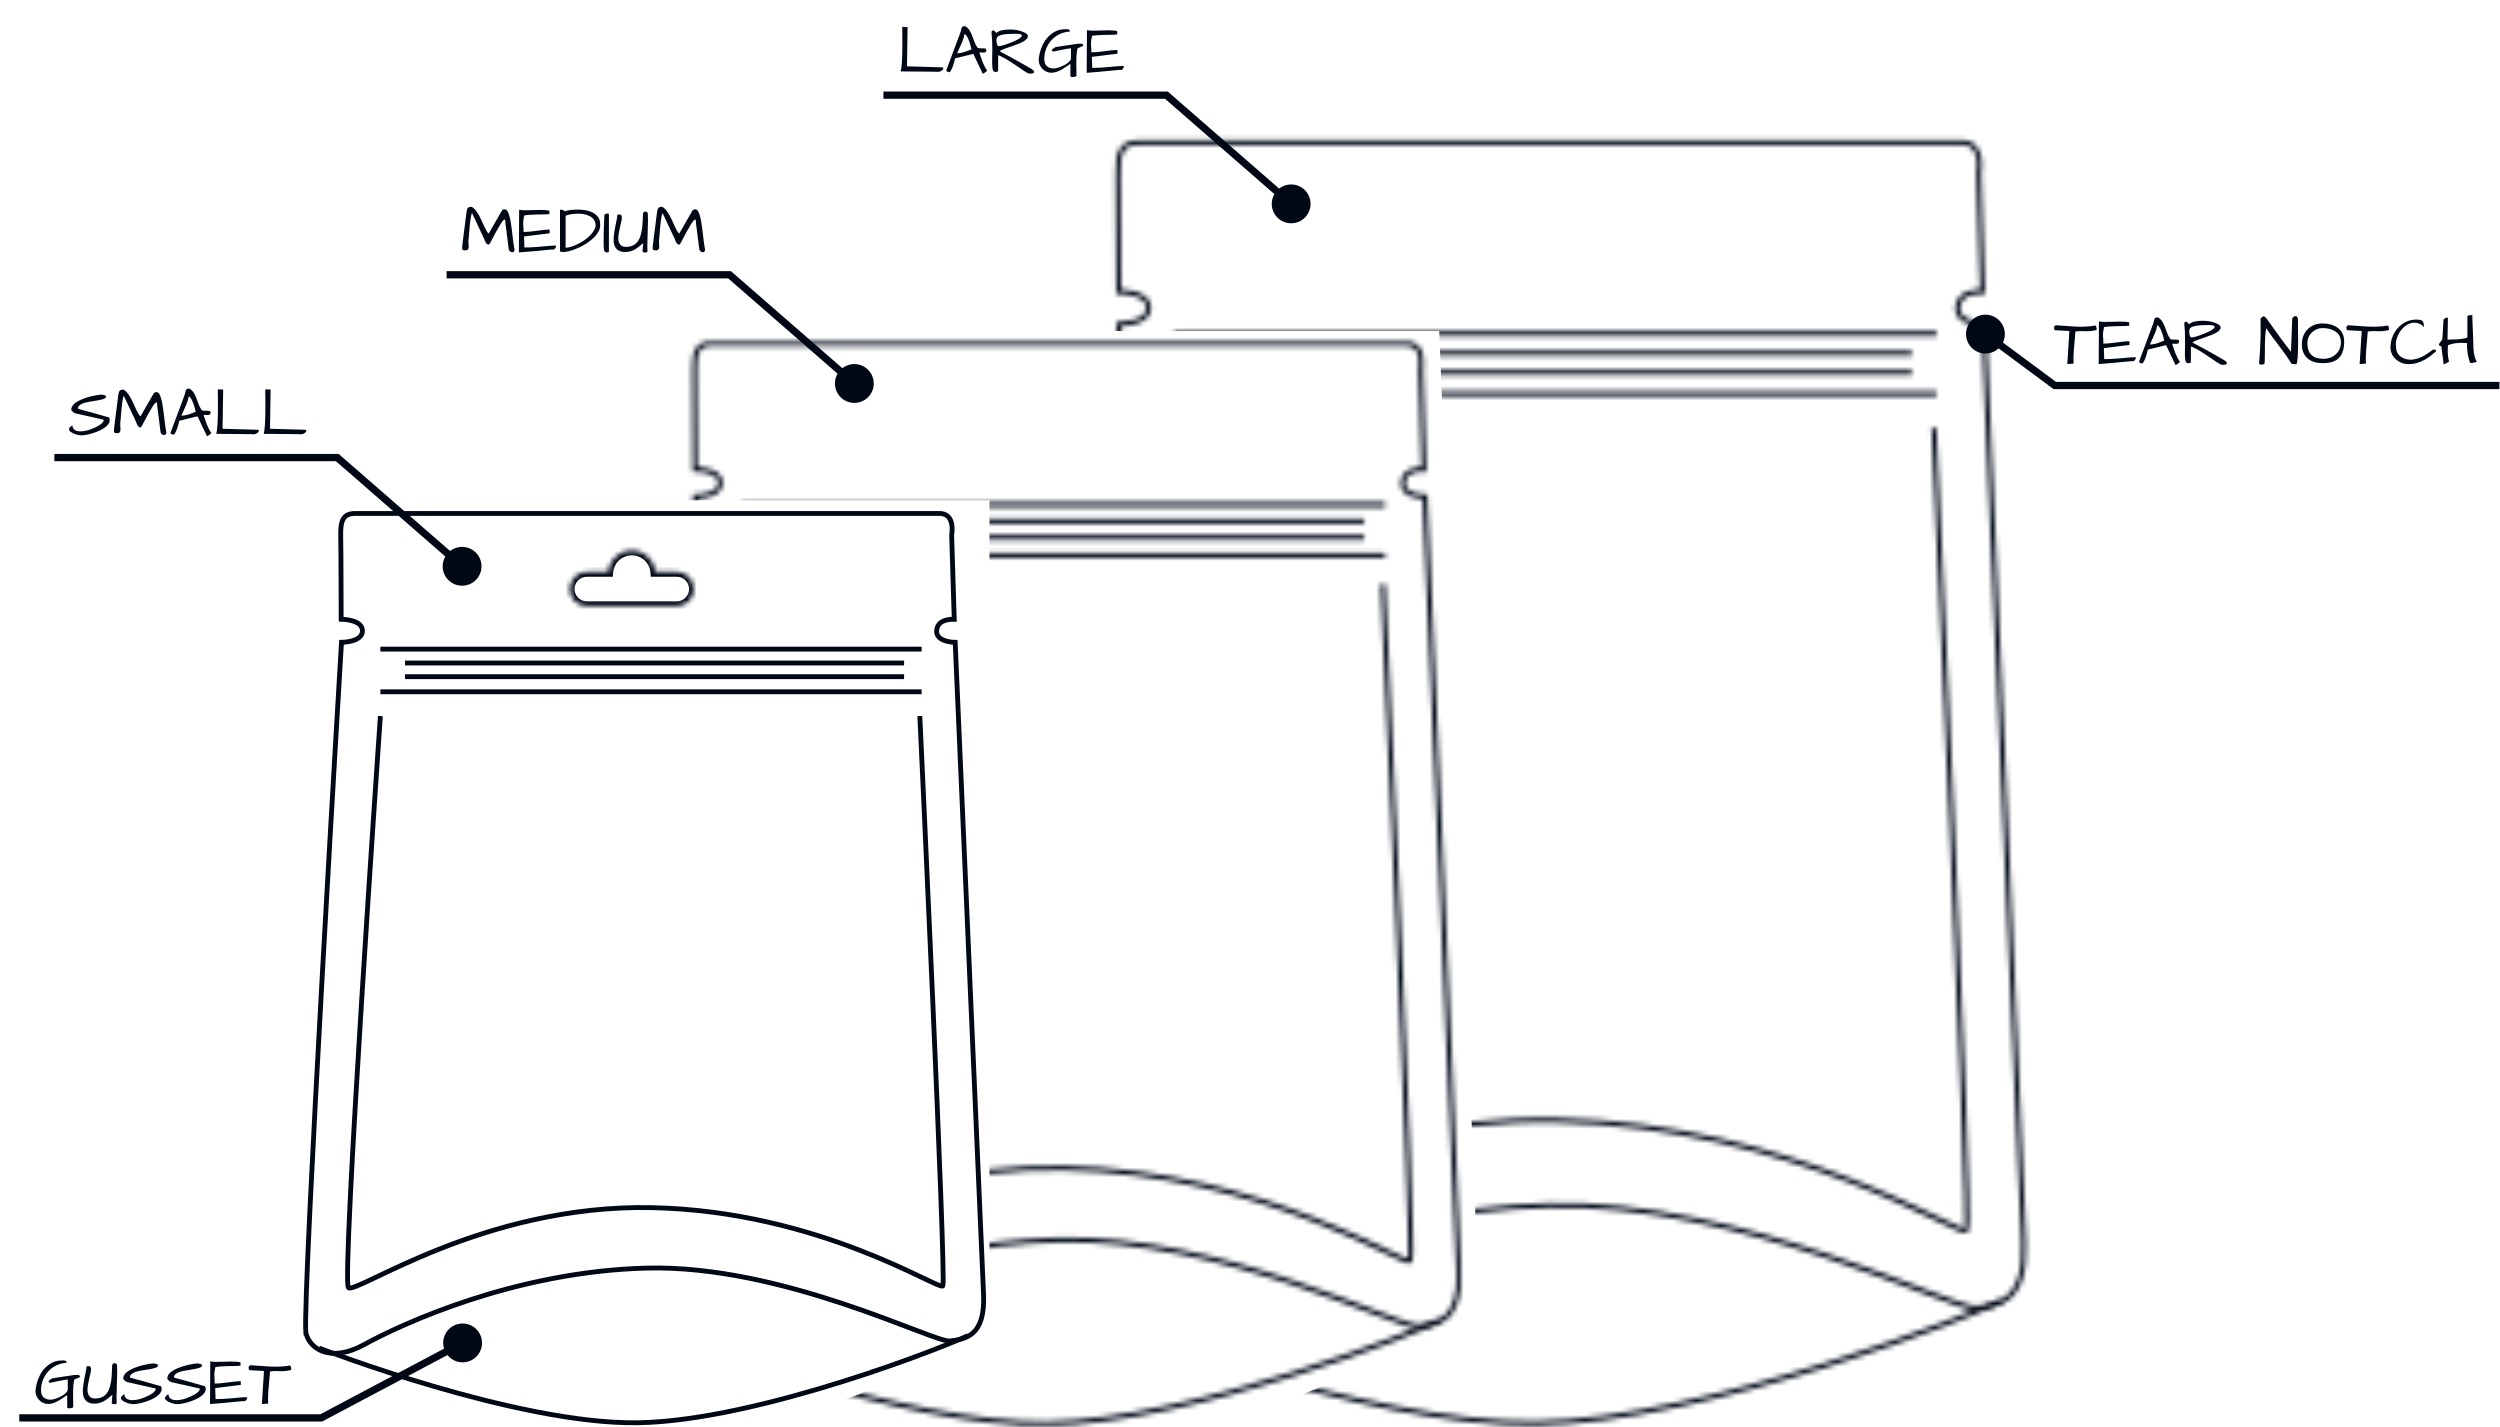 <svg width="515" height="294" viewBox="0 0 515 294" fill="none" xmlns="http://www.w3.org/2000/svg">
<mask id="mask0_563_759" style="mask-type:alpha" maskUnits="userSpaceOnUse" x="219" y="28" width="199" height="266">
<path d="M220.217 267.151C221.251 271.538 227.065 276.037 237.164 270.502C248.167 264.479 280.922 249.316 319.048 248.324C358.756 247.288 402.479 269.988 407.112 269.475C411.744 268.961 417.41 267.925 416.897 256.062C416.385 244.198 408.659 66.767 408.659 66.767C408.659 66.767 403.27 66.767 403.27 63.608C403.27 59.708 408.389 60.065 408.389 60.065L407.633 35.563C407.633 35.563 408.919 29.114 403.774 29.375H234.583C230.976 29.375 230.203 31.438 230.333 36.242C230.429 39.724 230.464 60.065 230.464 60.065C230.464 60.065 236.643 60.065 236.643 63.416C236.643 66.767 230.559 66.767 230.559 66.767C230.559 66.767 219.183 256.575 220.208 267.151H220.217Z" stroke="#231F20" stroke-miterlimit="10"/>
<path d="M224.076 271.538C224.076 271.538 281.243 293.716 316.519 293.202C351.795 292.689 407.928 270.25 412.309 267.926" stroke="#231F20" stroke-miterlimit="10"/>
<path d="M241.84 68.734H398.925" stroke="#231F20" stroke-miterlimit="10"/>
<path d="M241.84 88.171C241.84 88.171 230.507 251.937 232.567 253.999C234.626 256.062 271.71 229.759 320.63 230.786C369.55 231.813 404.061 255.026 405.087 253.477C406.112 251.928 398.395 88.162 398.395 88.162" stroke="#231F20" stroke-miterlimit="10"/>
<path d="M248.992 76.733H393.832" stroke="#231F20" stroke-miterlimit="10"/>
<path d="M248.992 72.764H393.832" stroke="#231F20" stroke-miterlimit="10"/>
<path d="M241.84 81.111H398.925" stroke="#231F20" stroke-miterlimit="10"/>
<mask id="path-8-inside-1_563_759" fill="white">
<path d="M318.981 35.99C321.512 35.99 323.59 37.929 323.813 40.402H328.246C330.195 40.403 331.775 41.983 331.775 43.932C331.775 45.881 330.195 47.461 328.246 47.461H309.715C307.766 47.461 306.186 45.881 306.186 43.932C306.186 41.982 307.766 40.402 309.715 40.402H314.149C314.372 37.929 316.449 35.99 318.981 35.99Z"/>
</mask>
<path d="M318.981 35.99L318.981 34.99H318.981V35.99ZM323.813 40.402L322.817 40.492L322.899 41.402H323.813V40.402ZM328.246 40.402L328.246 39.402H328.246V40.402ZM331.775 43.932H332.775V43.932L331.775 43.932ZM328.246 47.461V48.461H328.246L328.246 47.461ZM306.186 43.932L305.186 43.932V43.932H306.186ZM314.149 40.402V41.402H315.063L315.145 40.492L314.149 40.402ZM318.981 35.99L318.981 36.99C320.99 36.99 322.64 38.529 322.817 40.492L323.813 40.402L324.809 40.313C324.54 37.329 322.035 34.99 318.981 34.99L318.981 35.99ZM323.813 40.402V41.402H328.246V40.402V39.402H323.813V40.402ZM328.246 40.402L328.246 41.402C329.643 41.403 330.775 42.535 330.775 43.932L331.775 43.932L332.775 43.932C332.775 41.43 330.747 39.403 328.246 39.402L328.246 40.402ZM331.775 43.932H330.775C330.775 45.328 329.643 46.461 328.246 46.461L328.246 47.461L328.246 48.461C330.747 48.461 332.775 46.433 332.775 43.932H331.775ZM328.246 47.461V46.461H309.715V47.461V48.461H328.246V47.461ZM309.715 47.461V46.461C308.318 46.461 307.186 45.329 307.186 43.932H306.186H305.186C305.186 46.433 307.214 48.461 309.715 48.461V47.461ZM306.186 43.932L307.186 43.932C307.186 42.535 308.318 41.402 309.715 41.402V40.402V39.402C307.214 39.402 305.186 41.43 305.186 43.932L306.186 43.932ZM309.715 40.402V41.402H314.149V40.402V39.402H309.715V40.402ZM314.149 40.402L315.145 40.492C315.322 38.529 316.972 36.99 318.981 36.99V35.99V34.99C315.927 34.99 313.422 37.329 313.153 40.313L314.149 40.402Z" fill="#000816" mask="url(#path-8-inside-1_563_759)"/>
</mask>
<g mask="url(#mask0_563_759)">
<path d="M219.713 68.197V23.637H419.131L434.132 270.704L415.602 298.94H276.185L258.538 290.999L304.863 272.91L296.48 68.197H219.713Z" fill="#000816"/>
</g>
<path d="M405 68.823C405 71.032 406.791 72.823 409 72.823C411.209 72.823 413 71.032 413 68.823C413 66.614 411.209 64.823 409 64.823C406.791 64.823 405 66.614 405 68.823ZM423.282 79.412L422.836 80.014L423.035 80.162H423.282V79.412ZM409 68.823L408.553 69.426L422.836 80.014L423.282 79.412L423.729 78.809L409.447 68.221L409 68.823ZM423.282 79.412V80.162H514.886V79.412V78.662H423.282V79.412Z" fill="#000816"/>
<path d="M63.007 274.594C63.741 277.709 67.868 280.903 75.036 276.973C82.846 272.697 106.096 261.931 133.159 261.227C161.345 260.491 192.38 276.608 195.668 276.244C198.956 275.879 202.978 275.144 202.615 266.721C202.251 258.298 196.766 132.322 196.766 132.322C196.766 132.322 192.942 132.322 192.942 130.078C192.942 127.31 196.575 127.563 196.575 127.563L196.039 110.167C196.039 110.167 196.952 105.588 193.3 105.773H73.204C70.644 105.773 70.095 107.238 70.187 110.649C70.255 113.121 70.28 127.563 70.28 127.563C70.28 127.563 74.666 127.563 74.666 129.942C74.666 132.322 70.348 132.322 70.348 132.322C70.348 132.322 62.273 267.085 63.001 274.594H63.007Z" stroke="#000816" stroke-miterlimit="10"/>
<path d="M65.747 277.708C65.747 277.708 106.325 293.454 131.365 293.09C156.404 292.725 196.249 276.794 199.358 275.144" stroke="#000816" stroke-miterlimit="10"/>
<path d="M78.356 133.719H189.858" stroke="#000816" stroke-miterlimit="10"/>
<path d="M78.356 147.518C78.356 147.518 70.311 263.792 71.773 265.256C73.235 266.721 99.558 248.045 134.283 248.775C169.007 249.504 193.504 265.985 194.232 264.885C194.96 263.785 189.482 147.512 189.482 147.512" stroke="#000816" stroke-miterlimit="10"/>
<path d="M83.433 139.397H186.243" stroke="#000816" stroke-miterlimit="10"/>
<path d="M83.433 136.58H186.243" stroke="#000816" stroke-miterlimit="10"/>
<path d="M78.356 142.506H189.858" stroke="#000816" stroke-miterlimit="10"/>
<path d="M91.297 276.641C91.297 278.85 93.088 280.641 95.297 280.641C97.506 280.641 99.297 278.85 99.297 276.641C99.297 274.431 97.506 272.641 95.297 272.641C93.088 272.641 91.297 274.431 91.297 276.641ZM66.179 292.082V292.832H66.365L66.53 292.745L66.179 292.082ZM95.297 276.641L94.946 275.978L65.827 291.42L66.179 292.082L66.53 292.745L95.649 277.303L95.297 276.641ZM66.179 292.082V291.332H3.971V292.082V292.832H66.179V292.082Z" fill="#000816"/>
<mask id="path-20-inside-2_563_759" fill="white">
<path d="M130.151 113.399C132.683 113.399 134.761 115.338 134.983 117.812H139.417C141.366 117.812 142.946 119.392 142.946 121.341C142.946 123.29 141.366 124.87 139.417 124.87H120.887C118.937 124.87 117.357 123.29 117.357 121.341C117.357 119.392 118.937 117.812 120.887 117.812H125.319C125.542 115.338 127.62 113.399 130.151 113.399Z"/>
</mask>
<path d="M130.151 113.399L130.151 112.399H130.151V113.399ZM134.983 117.812L133.987 117.901L134.069 118.812H134.983V117.812ZM139.417 117.812L139.417 116.812H139.417V117.812ZM142.946 121.341H143.946V121.341L142.946 121.341ZM139.417 124.87V125.87H139.417L139.417 124.87ZM120.887 124.87L120.887 125.87H120.887V124.87ZM117.357 121.341L116.357 121.341V121.341H117.357ZM120.887 117.812V116.812H120.887L120.887 117.812ZM125.319 117.812V118.812H126.233L126.315 117.901L125.319 117.812ZM130.151 113.399L130.151 114.399C132.16 114.399 133.811 115.938 133.987 117.901L134.983 117.812L135.979 117.722C135.711 114.738 133.205 112.399 130.151 112.399L130.151 113.399ZM134.983 117.812V118.812H139.417V117.812V116.812H134.983V117.812ZM139.417 117.812L139.417 118.812C140.814 118.812 141.946 119.944 141.946 121.341L142.946 121.341L143.946 121.341C143.946 118.839 141.918 116.812 139.417 116.812L139.417 117.812ZM142.946 121.341H141.946C141.946 122.738 140.814 123.87 139.417 123.87L139.417 124.87L139.417 125.87C141.918 125.87 143.946 123.842 143.946 121.341H142.946ZM139.417 124.87V123.87H120.887V124.87V125.87H139.417V124.87ZM120.887 124.87L120.887 123.87C119.49 123.87 118.357 122.738 118.357 121.341H117.357H116.357C116.357 123.842 118.385 125.87 120.887 125.87L120.887 124.87ZM117.357 121.341L118.357 121.341C118.357 119.944 119.49 118.812 120.887 118.812L120.887 117.812L120.887 116.812C118.385 116.812 116.357 118.839 116.357 121.341L117.357 121.341ZM120.887 117.812V118.812H125.319V117.812V116.812H120.887V117.812ZM125.319 117.812L126.315 117.901C126.492 115.938 128.142 114.399 130.151 114.399V113.399V112.399C127.097 112.399 124.592 114.738 124.323 117.722L125.319 117.812Z" fill="#000816" mask="url(#path-20-inside-2_563_759)"/>
<path d="M91.192 116.657C91.192 118.866 92.983 120.657 95.192 120.657C97.402 120.657 99.192 118.866 99.192 116.657C99.192 114.448 97.402 112.657 95.192 112.657C92.983 112.657 91.192 114.448 91.192 116.657ZM69.48 94.259L69.973 93.693L69.761 93.509H69.48V94.259ZM95.192 116.657L95.685 116.091L69.973 93.693L69.48 94.259L68.988 94.824L94.7 117.223L95.192 116.657ZM69.48 94.259V93.509H11.199V94.259V95.009H69.48V94.259Z" fill="#000816"/>
<path d="M171.993 78.996C171.993 81.205 173.784 82.996 175.993 82.996C178.202 82.996 179.993 81.205 179.993 78.996C179.993 76.787 178.202 74.996 175.993 74.996C173.784 74.996 171.993 76.787 171.993 78.996ZM150.281 56.598L150.774 56.032L150.562 55.848H150.281V56.598ZM175.993 78.996L176.486 78.43L150.774 56.032L150.281 56.598L149.788 57.163L175.501 79.561L175.993 78.996ZM150.281 56.598V55.848H92V56.598V57.348H150.281V56.598Z" fill="#000816"/>
<path d="M261.979 41.997C261.979 44.206 263.769 45.997 265.979 45.997C268.188 45.997 269.979 44.206 269.979 41.997C269.979 39.788 268.188 37.997 265.979 37.997C263.769 37.997 261.979 39.788 261.979 41.997ZM240.266 19.599L240.759 19.033L240.547 18.849H240.266V19.599ZM265.979 41.997L266.471 41.431L240.759 19.033L240.266 19.599L239.774 20.164L265.486 42.562L265.979 41.997ZM240.266 19.599V18.849H181.985V19.599V20.349H240.266V19.599Z" fill="#000816"/>
<mask id="mask1_563_759" style="mask-type:alpha" maskUnits="userSpaceOnUse" x="134" y="70" width="167" height="224">
<g clip-path="url(#clip0_563_759)">
<path d="M134.547 271.302C135.42 275.002 140.326 278.797 148.846 274.128C158.13 269.049 185.767 256.262 217.936 255.425C251.44 254.552 288.331 273.695 292.24 273.262C296.148 272.829 300.929 271.956 300.496 261.951C300.064 251.946 293.545 102.312 293.545 102.312C293.545 102.312 288.998 102.312 288.998 99.648C288.998 96.359 293.318 96.66 293.318 96.66L292.68 75.997C292.68 75.997 293.765 70.558 289.424 70.778H146.669C143.625 70.778 142.973 72.518 143.083 76.57C143.163 79.506 143.193 96.66 143.193 96.66C143.193 96.66 148.406 96.66 148.406 99.486C148.406 102.312 143.273 102.312 143.273 102.312C143.273 102.312 133.675 262.384 134.54 271.302H134.547Z" stroke="#231F20" stroke-miterlimit="10"/>
<path d="M137.803 275.001C137.803 275.001 186.038 293.705 215.802 293.272C245.566 292.838 292.929 273.915 296.625 271.955" stroke="#231F20" stroke-miterlimit="10"/>
<path d="M152.792 103.971H285.333" stroke="#231F20" stroke-miterlimit="10"/>
<path d="M152.792 120.362C152.792 120.362 143.23 258.471 144.967 260.211C146.705 261.95 177.994 239.768 219.271 240.634C260.547 241.5 289.666 261.077 290.531 259.77C291.396 258.464 284.885 120.354 284.885 120.354" stroke="#231F20" stroke-miterlimit="10"/>
<path d="M158.826 110.717H281.035" stroke="#231F20" stroke-miterlimit="10"/>
<path d="M158.826 107.369H281.035" stroke="#231F20" stroke-miterlimit="10"/>
<path d="M152.792 114.409H285.333" stroke="#231F20" stroke-miterlimit="10"/>
<mask id="path-32-inside-3_563_759" fill="white">
<path d="M219.272 75.697C221.804 75.697 223.881 77.636 224.104 80.109H228.537C230.486 80.109 232.067 81.689 232.067 83.639C232.067 85.588 230.486 87.168 228.537 87.168H210.007C208.058 87.168 206.477 85.588 206.477 83.639C206.477 81.689 208.058 80.109 210.007 80.109H214.441C214.664 77.636 216.741 75.698 219.272 75.697Z"/>
</mask>
<path d="M219.272 75.697V74.697H219.272L219.272 75.697ZM224.104 80.109L223.108 80.199L223.19 81.109H224.104V80.109ZM232.067 83.639H233.067V83.639L232.067 83.639ZM206.477 83.639L205.477 83.639V83.639H206.477ZM214.441 80.109V81.109H215.355L215.437 80.199L214.441 80.109ZM219.272 75.697V76.697C221.281 76.697 222.931 78.236 223.108 80.199L224.104 80.109L225.1 80.02C224.831 77.036 222.326 74.697 219.272 74.697V75.697ZM224.104 80.109V81.109H228.537V80.109V79.109H224.104V80.109ZM228.537 80.109V81.109C229.934 81.109 231.067 82.242 231.067 83.639L232.067 83.639L233.067 83.639C233.067 81.137 231.038 79.109 228.537 79.109V80.109ZM232.067 83.639H231.067C231.067 85.035 229.934 86.168 228.537 86.168V87.168V88.168C231.038 88.168 233.067 86.141 233.067 83.639H232.067ZM228.537 87.168V86.168H210.007V87.168V88.168H228.537V87.168ZM210.007 87.168V86.168C208.61 86.168 207.477 85.035 207.477 83.639H206.477H205.477C205.477 86.141 207.506 88.168 210.007 88.168V87.168ZM206.477 83.639L207.477 83.639C207.477 82.242 208.61 81.109 210.007 81.109V80.109V79.109C207.506 79.109 205.477 81.137 205.477 83.639L206.477 83.639ZM210.007 80.109V81.109H214.441V80.109V79.109H210.007V80.109ZM214.441 80.109L215.437 80.199C215.614 78.236 217.263 76.697 219.272 76.697L219.272 75.697L219.272 74.697C216.218 74.698 213.714 77.036 213.445 80.02L214.441 80.109Z" fill="#000816" mask="url(#path-32-inside-3_563_759)"/>
</g>
</mask>
<g mask="url(#mask1_563_759)">
<path d="M128.828 103.052V62.903H309.275V294.97H157.506L203.831 276.44V103.052H128.828Z" fill="#000816"/>
</g>
<path d="M13.842 289.909V287.386C12.969 287.983 12.363 288.379 12.023 288.572C11.232 289.004 10.538 289.22 9.941 289.22C9.224 289.22 8.608 288.958 8.093 288.434C7.569 287.891 7.307 287.271 7.307 286.572C7.353 285.837 7.509 285.093 7.776 284.339C8.327 282.74 9.242 281.568 10.52 280.823C11.154 280.446 11.885 280.258 12.712 280.258C12.73 280.258 12.749 280.258 12.767 280.258L13.139 280.244C13.562 280.244 13.755 280.41 13.718 280.74C12.983 280.777 12.294 280.947 11.65 281.251C11.007 281.554 10.446 281.963 9.968 282.478C9.499 282.983 9.127 283.576 8.851 284.256C8.585 284.936 8.452 285.63 8.452 286.338C8.452 287.046 8.635 287.556 9.003 287.868C9.371 288.181 9.844 288.337 10.423 288.337C10.919 288.337 11.609 288.121 12.491 287.689C13.052 287.413 13.47 287.101 13.746 286.752C13.884 286.586 13.953 286.412 13.953 286.228V284.187C13.677 284.187 13.034 284.293 12.023 284.504C11.021 284.716 10.441 284.835 10.285 284.863C10.239 284.835 10.184 284.808 10.12 284.78C10.056 284.743 10.019 284.693 10.009 284.628C9.991 284.491 10.193 284.279 10.616 283.994C10.717 283.939 11.324 283.833 12.436 283.677C13.548 283.512 14.256 283.406 14.559 283.36C14.863 283.314 15.115 283.277 15.318 283.25C15.409 283.268 15.524 283.268 15.662 283.25C15.8 283.222 15.929 283.213 16.048 283.222C16.343 283.231 16.48 283.392 16.462 283.705L15.318 284.173C15.143 284.734 15.056 285.791 15.056 287.345L15.083 289.399C15.083 289.583 15.083 289.753 15.083 289.909C14.807 290.047 14.541 290.116 14.284 290.116C14.026 290.116 13.879 290.047 13.842 289.909ZM24.031 289.013C24.031 289.178 23.889 289.261 23.604 289.261C23.466 289.261 23.337 289.243 23.218 289.206C23.107 289.16 23.038 289.123 23.011 289.096L23.149 287.331C22.303 288.057 21.687 288.512 21.301 288.696C20.695 288.999 20.074 289.151 19.44 289.151C19.32 289.151 19.196 289.146 19.068 289.137C17.726 288.99 17.055 288.13 17.055 286.559C17.055 285.842 17.239 284.624 17.606 282.905C17.726 282.372 17.804 281.885 17.841 281.444C17.868 281.434 17.928 281.43 18.02 281.43C18.02 281.43 18.075 281.43 18.185 281.43C18.231 281.421 18.273 281.416 18.309 281.416C18.604 281.416 18.751 281.637 18.751 282.078C18.751 282.381 18.691 282.758 18.571 283.208C18.204 284.688 18.02 285.713 18.02 286.283C18.02 286.88 18.176 287.349 18.489 287.689C18.691 287.91 19.008 288.043 19.44 288.089C19.495 288.089 19.55 288.089 19.605 288.089C21.104 288.089 22.087 287.368 22.556 285.924C22.832 285.079 22.992 284.059 23.038 282.864C23.066 282.312 23.089 281.765 23.107 281.223C23.209 280.947 23.346 280.809 23.521 280.809C23.696 280.809 23.889 280.888 24.1 281.044C24.128 281.577 24.141 282.101 24.141 282.616L24.004 287.882C24.004 288.259 24.013 288.636 24.031 289.013ZM24.913 288.034C24.913 287.859 24.982 287.708 25.12 287.579C25.267 287.441 25.378 287.349 25.451 287.303C25.534 287.248 25.589 287.207 25.617 287.179C25.663 288.016 26.228 288.434 27.312 288.434C28.167 288.434 29.165 288.167 30.304 287.634C31.113 287.266 31.655 286.89 31.931 286.504C32.023 286.384 32.069 286.288 32.069 286.214C32.069 286.131 32.055 286.067 32.028 286.021L26.306 284.739C26.141 284.702 25.98 284.624 25.823 284.504C25.538 284.302 25.396 284.118 25.396 283.953C25.396 283.319 25.846 282.744 26.747 282.229C27.74 281.669 29.068 281.246 30.732 280.961C31.109 280.897 31.389 280.86 31.573 280.851C31.628 280.869 31.711 280.888 31.821 280.906C31.94 280.915 32.06 280.933 32.179 280.961C32.464 281.025 32.584 281.145 32.538 281.32C32.538 281.632 31.94 281.88 30.745 282.064C29.201 282.294 28.236 282.487 27.85 282.643C27.473 282.799 27.198 282.96 27.023 283.126C26.858 283.291 26.77 283.489 26.761 283.719C26.761 283.764 26.867 283.815 27.078 283.87C27.29 283.925 27.542 283.994 27.836 284.077C28.131 284.151 28.512 284.252 28.981 284.38C30.12 284.693 31.518 285.088 33.172 285.566C33.264 285.768 33.31 285.957 33.31 286.131C33.31 286.618 33.025 287.087 32.455 287.538C31.812 288.043 30.92 288.471 29.78 288.82C28.834 289.105 28.08 289.247 27.519 289.247C27.05 289.247 26.605 289.164 26.182 288.999C25.759 288.834 25.442 288.673 25.231 288.516C25.019 288.36 24.913 288.199 24.913 288.034ZM33.986 288.034C33.986 287.859 34.054 287.708 34.192 287.579C34.339 287.441 34.45 287.349 34.523 287.303C34.606 287.248 34.661 287.207 34.689 287.179C34.735 288.016 35.3 288.434 36.385 288.434C37.239 288.434 38.237 288.167 39.376 287.634C40.185 287.266 40.727 286.89 41.003 286.504C41.095 286.384 41.141 286.288 41.141 286.214C41.141 286.131 41.127 286.067 41.1 286.021L35.378 284.739C35.213 284.702 35.052 284.624 34.895 284.504C34.611 284.302 34.468 284.118 34.468 283.953C34.468 283.319 34.918 282.744 35.819 282.229C36.812 281.669 38.14 281.246 39.804 280.961C40.181 280.897 40.461 280.86 40.645 280.851C40.7 280.869 40.783 280.888 40.893 280.906C41.012 280.915 41.132 280.933 41.251 280.961C41.536 281.025 41.656 281.145 41.61 281.32C41.61 281.632 41.012 281.88 39.818 282.064C38.273 282.294 37.308 282.487 36.922 282.643C36.545 282.799 36.27 282.96 36.095 283.126C35.929 283.291 35.842 283.489 35.833 283.719C35.833 283.764 35.939 283.815 36.15 283.87C36.361 283.925 36.614 283.994 36.908 284.077C37.203 284.151 37.584 284.252 38.053 284.38C39.193 284.693 40.59 285.088 42.244 285.566C42.336 285.768 42.382 285.957 42.382 286.131C42.382 286.618 42.097 287.087 41.527 287.538C40.884 288.043 39.992 288.471 38.852 288.82C37.906 289.105 37.152 289.247 36.591 289.247C36.123 289.247 35.677 289.164 35.254 288.999C34.831 288.834 34.514 288.673 34.303 288.516C34.091 288.36 33.986 288.199 33.986 288.034ZM47.718 280.479C48.637 280.479 49.248 280.538 49.551 280.658V281.333C49.303 281.37 48.963 281.393 48.531 281.402C48.099 281.402 47.639 281.407 47.152 281.416C45.792 281.444 44.864 281.513 44.367 281.623C44.211 282.358 44.138 282.859 44.147 283.126C44.156 283.392 44.165 283.599 44.174 283.746C44.211 284.105 44.229 284.527 44.229 285.015C44.854 285.015 45.567 284.959 46.366 284.849C47.175 284.739 47.8 284.661 48.242 284.615C48.683 284.56 49.138 284.532 49.606 284.532V285.29L44.326 285.952L44.409 288.213C45.319 288.213 46.247 288.172 47.194 288.089C48.15 287.997 48.871 287.933 49.358 287.896C49.855 287.85 50.379 287.827 50.93 287.827C50.93 288.011 50.875 288.186 50.765 288.351C50.544 288.645 50.346 288.732 50.172 288.613C48.554 288.788 47.106 288.925 45.829 289.027C44.56 289.128 43.706 289.197 43.264 289.233L43.319 280.437C43.558 280.511 44 280.547 44.643 280.547L47.718 280.479ZM57.962 282.464L56.734 282.436C56.413 282.436 56.041 282.468 55.618 282.533C55.599 282.891 55.562 283.355 55.507 283.925C55.314 285.947 55.218 287.262 55.218 287.868C55.218 288.466 55.227 288.889 55.245 289.137L53.949 289.233L54.377 282.423L51.44 282.257C51.367 282.257 51.307 282.197 51.261 282.078C51.224 281.958 51.206 281.848 51.206 281.747C51.206 281.646 51.247 281.536 51.33 281.416C51.413 281.297 51.509 281.237 51.619 281.237C52.29 281.264 52.966 281.31 53.646 281.375C54.905 281.485 55.976 281.54 56.858 281.54L57.713 281.513C58.384 281.494 59.051 281.421 59.712 281.292C59.859 281.32 59.951 281.549 59.988 281.981C59.997 282.073 60.002 282.147 60.002 282.202C59.395 282.377 58.715 282.464 57.962 282.464Z" fill="#000816"/>
<path d="M429.875 68.231L428.648 68.203C428.326 68.203 427.954 68.235 427.531 68.299C427.513 68.658 427.476 69.122 427.421 69.692C427.228 71.714 427.131 73.028 427.131 73.635C427.131 74.233 427.14 74.655 427.159 74.903L425.863 75L426.29 68.189L423.354 68.024C423.28 68.024 423.22 67.964 423.174 67.844C423.138 67.725 423.119 67.615 423.119 67.513C423.119 67.412 423.161 67.302 423.243 67.183C423.326 67.063 423.422 67.003 423.533 67.003C424.204 67.031 424.879 67.077 425.559 67.141C426.819 67.252 427.89 67.307 428.772 67.307L429.627 67.279C430.298 67.261 430.964 67.187 431.626 67.059C431.773 67.086 431.865 67.316 431.902 67.748C431.911 67.84 431.915 67.913 431.915 67.969C431.309 68.143 430.629 68.231 429.875 68.231ZM436.782 66.245C437.701 66.245 438.313 66.305 438.616 66.424V67.1C438.368 67.137 438.028 67.16 437.596 67.169C437.164 67.169 436.704 67.174 436.217 67.183C434.857 67.21 433.928 67.279 433.432 67.389C433.276 68.125 433.202 68.626 433.211 68.892C433.221 69.159 433.23 69.366 433.239 69.513C433.276 69.871 433.294 70.294 433.294 70.781C433.919 70.781 434.631 70.726 435.431 70.616C436.24 70.505 436.865 70.427 437.306 70.381C437.747 70.326 438.202 70.299 438.671 70.299V71.057L433.391 71.719L433.473 73.98C434.383 73.98 435.312 73.938 436.258 73.856C437.214 73.764 437.936 73.699 438.423 73.663C438.919 73.617 439.443 73.594 439.995 73.594C439.995 73.778 439.94 73.952 439.829 74.118C439.609 74.412 439.411 74.499 439.236 74.38C437.619 74.554 436.171 74.692 434.893 74.793C433.625 74.894 432.77 74.963 432.329 75L432.384 66.204C432.623 66.277 433.064 66.314 433.708 66.314L436.782 66.245ZM447.84 69.954H448.226C448.382 69.954 448.529 69.968 448.667 69.995C448.814 70.023 448.887 70.124 448.887 70.299C448.952 70.666 448.736 70.846 448.239 70.836C448.102 70.827 447.973 70.818 447.853 70.809C447.743 70.799 447.651 70.799 447.578 70.809C447.504 70.809 447.472 70.832 447.481 70.878C447.573 71.144 447.67 71.443 447.771 71.774C447.881 72.105 448 72.436 448.129 72.766C448.46 73.585 448.773 74.173 449.067 74.531C448.91 74.724 448.727 74.885 448.515 75.014C448.313 75.142 448.203 75.207 448.184 75.207C448.175 75.207 448.166 75.202 448.157 75.193L446.213 71.098L442.449 72.022L442.311 72.601C442.044 73.658 441.746 74.393 441.415 74.807C441.36 74.899 441.245 74.908 441.07 74.835C440.776 74.724 440.629 74.632 440.629 74.559C440.629 74.54 440.725 74.274 440.918 73.759C441.111 73.244 441.304 72.725 441.498 72.201C441.7 71.668 441.907 71.112 442.118 70.533C442.339 69.954 442.545 69.402 442.738 68.879C442.931 68.355 443.106 67.886 443.262 67.472C443.419 67.049 443.529 66.746 443.593 66.562C443.658 66.369 443.699 66.204 443.717 66.066C443.745 65.919 443.782 65.795 443.828 65.694C443.919 65.482 444.149 65.376 444.517 65.376C444.912 65.597 445.215 65.887 445.427 66.245C445.647 66.594 445.831 66.971 445.978 67.376C446.135 67.78 446.286 68.189 446.433 68.603C446.58 69.016 446.778 69.393 447.026 69.733C447.109 69.862 447.233 69.931 447.398 69.94C447.564 69.949 447.711 69.954 447.84 69.954ZM444.393 66.976C444.319 67.537 444.154 68.111 443.896 68.699C443.639 69.287 443.432 69.747 443.276 70.078C443.12 70.4 442.987 70.698 442.876 70.974C443.501 70.974 444.269 70.79 445.179 70.423C445.408 70.322 445.629 70.23 445.84 70.147C445.408 68.299 444.926 67.242 444.393 66.976ZM450.942 66.81C451.447 66.323 452.362 66.08 453.685 66.08C454.513 66.08 455.207 66.162 455.767 66.328C456.328 66.493 456.746 66.668 457.022 66.852C457.307 67.036 457.449 67.238 457.449 67.458C457.449 67.964 456.861 68.465 455.685 68.961C455.51 69.044 455.05 69.214 454.306 69.471C453.571 69.719 453.074 69.889 452.817 69.981C452.256 70.193 451.884 70.358 451.7 70.478C451.7 70.524 451.718 70.565 451.755 70.602C451.792 70.629 451.879 70.685 452.017 70.767C452.155 70.841 452.362 70.951 452.638 71.098C452.913 71.236 453.295 71.438 453.782 71.705C455.234 72.495 456.728 73.341 458.263 74.242C458.336 74.297 458.433 74.375 458.552 74.476C458.672 74.568 458.732 74.674 458.732 74.793C458.732 74.903 458.695 74.982 458.621 75.028C458.548 75.073 458.46 75.106 458.359 75.124C458.258 75.152 458.152 75.165 458.042 75.165H457.766C457.583 75.165 457.197 74.968 456.608 74.573C456.029 74.177 455.524 73.833 455.092 73.539C454.669 73.244 454.237 72.96 453.796 72.684C452.757 72.013 451.934 71.576 451.328 71.374V74.531C451.328 74.715 451.172 74.807 450.859 74.807H450.707C450.514 74.807 450.372 74.71 450.28 74.517C450.151 74.223 450.087 73.681 450.087 72.891L450.128 70.119C450.128 68.759 450.069 67.564 449.949 66.535C450.17 66.158 450.441 66.172 450.763 66.576C450.836 66.668 450.896 66.746 450.942 66.81ZM455.602 66.976L454.706 66.962C452.628 66.962 451.433 67.201 451.121 67.679C451.029 67.808 450.983 67.973 450.983 68.175C450.983 68.368 450.992 68.538 451.011 68.686C451.057 69.062 451.162 69.334 451.328 69.499C451.355 69.508 451.401 69.513 451.466 69.513C451.539 69.513 451.668 69.494 451.852 69.457C452.045 69.421 452.297 69.356 452.61 69.264C452.932 69.163 453.272 69.044 453.63 68.906C453.989 68.768 454.333 68.626 454.664 68.479C455.703 68.01 456.222 67.628 456.222 67.334C456.222 67.169 456.015 67.049 455.602 66.976ZM473.415 70.133C473.415 72.927 473.3 74.563 473.07 75.041L472.064 74.959C471.558 74.085 470.708 72.858 469.513 71.278C469.044 70.652 468.576 70.032 468.107 69.416C467.647 68.8 467.224 68.189 466.838 67.582C466.655 68.4 466.563 70.037 466.563 72.491C466.563 73.428 466.544 74.219 466.508 74.862C466.333 75.028 466.14 75.11 465.928 75.11C465.726 75.11 465.584 75.087 465.501 75.041C465.418 75.005 465.377 74.94 465.377 74.848C465.377 74.747 465.386 74.596 465.405 74.393C465.432 74.182 465.46 73.833 465.487 73.346C465.524 72.858 465.556 72.344 465.584 71.801C465.657 70.386 465.694 69.168 465.694 68.148C465.694 67.118 465.685 66.273 465.667 65.611C465.869 65.427 466.025 65.294 466.135 65.211C466.246 65.128 466.37 65.133 466.508 65.225C466.645 65.308 466.82 65.496 467.031 65.79C467.252 66.075 467.56 66.502 467.955 67.072C469.306 68.993 470.635 70.795 471.94 72.477L472.202 65.611C472.303 65.427 472.404 65.303 472.505 65.239C472.606 65.165 472.739 65.128 472.905 65.128C473.227 65.128 473.387 65.422 473.387 66.011L473.374 66.521L473.415 70.133ZM474.518 72.684C474.297 72.187 474.187 71.604 474.187 70.933C474.187 70.262 474.293 69.669 474.504 69.154C474.725 68.63 475.023 68.18 475.4 67.803C476.2 67.022 477.202 66.631 478.406 66.631C479.665 66.631 480.704 66.921 481.522 67.5C482.441 68.162 482.901 69.108 482.901 70.34C482.901 71.866 482.547 72.992 481.839 73.718C481.14 74.444 480.047 74.807 478.558 74.807C476.489 74.807 475.143 74.099 474.518 72.684ZM475.318 70.657C475.318 72.826 476.411 73.911 478.599 73.911C479.674 73.911 480.548 73.589 481.218 72.946C481.889 72.311 482.225 71.48 482.225 70.45C482.225 69.485 481.825 68.75 481.025 68.244C480.345 67.803 479.486 67.582 478.447 67.582C477.62 67.582 476.889 67.881 476.255 68.479C475.63 69.076 475.318 69.802 475.318 70.657ZM490.097 68.231L488.87 68.203C488.549 68.203 488.176 68.235 487.754 68.299C487.735 68.658 487.698 69.122 487.643 69.692C487.45 71.714 487.354 73.028 487.354 73.635C487.354 74.233 487.363 74.655 487.381 74.903L486.085 75L486.513 68.189L483.576 68.024C483.503 68.024 483.443 67.964 483.397 67.844C483.36 67.725 483.342 67.615 483.342 67.513C483.342 67.412 483.383 67.302 483.466 67.183C483.549 67.063 483.645 67.003 483.755 67.003C484.426 67.031 485.102 67.077 485.782 67.141C487.041 67.252 488.112 67.307 488.994 67.307L489.849 67.279C490.52 67.261 491.187 67.187 491.848 67.059C491.996 67.086 492.087 67.316 492.124 67.748C492.133 67.84 492.138 67.913 492.138 67.969C491.531 68.143 490.851 68.231 490.097 68.231ZM499.335 67.348C498.737 66.76 498.076 66.466 497.35 66.466C496.66 66.466 495.998 66.728 495.364 67.252C494.565 67.913 494.013 68.768 493.71 69.816C493.599 70.193 493.544 70.505 493.544 70.754C493.544 71.002 493.553 71.195 493.572 71.333C493.572 72.243 493.88 72.941 494.496 73.428C495.075 73.879 495.815 74.104 496.715 74.104C497.947 74.003 499.128 73.529 500.259 72.684C500.571 72.445 500.902 72.215 501.251 71.994C501.38 71.994 501.509 72.013 501.637 72.049C501.775 72.086 501.844 72.192 501.844 72.367C500.934 73.157 500.167 73.727 499.542 74.076C498.384 74.701 497.336 75.014 496.398 75.014C496.334 75.014 496.274 75.014 496.219 75.014C495.199 75.014 494.326 74.697 493.599 74.062C492.827 73.391 492.441 72.555 492.441 71.553C492.441 70.799 492.575 70.078 492.841 69.389C493.117 68.699 493.489 68.093 493.958 67.569C494.436 67.036 494.997 66.613 495.64 66.3C496.293 65.988 496.991 65.832 497.736 65.832C498.37 65.832 498.783 65.919 498.976 66.094C499.215 66.305 499.335 66.723 499.335 67.348ZM504.271 71.112C504.243 71.424 504.229 71.87 504.229 72.449C504.229 73.019 504.317 73.713 504.491 74.531L503.402 75.083L502.906 71.333C502.584 71.287 502.423 71.176 502.423 71.002C502.423 70.873 502.497 70.721 502.644 70.547C502.8 70.372 502.915 70.23 502.989 70.119C503.062 70 503.103 69.871 503.113 69.733C503.131 69.586 503.154 69.329 503.182 68.961C503.209 68.594 503.232 68.203 503.25 67.789C503.278 67.376 503.301 66.985 503.319 66.617C503.347 66.25 503.361 65.992 503.361 65.845C503.563 65.643 503.71 65.519 503.802 65.473C504.032 65.353 504.188 65.4 504.271 65.611L504.188 69.954C506.458 69.954 507.823 69.807 508.283 69.513V65.156C508.338 65 508.595 64.921 509.055 64.921C509.156 64.921 509.239 64.926 509.303 64.935C509.303 65.11 509.308 65.376 509.317 65.735C509.335 66.084 509.349 66.484 509.358 66.934C509.377 67.385 509.395 67.863 509.413 68.368C509.432 68.865 509.45 69.338 509.469 69.788C509.496 70.726 509.519 71.415 509.537 71.856C509.602 72.96 509.827 73.851 510.213 74.531C509.799 74.697 509.344 74.779 508.848 74.779C508.425 73.732 508.2 72.357 508.173 70.657C507.566 70.639 507.152 70.629 506.932 70.629C506.711 70.629 506.463 70.643 506.187 70.671C505.617 70.708 504.978 70.855 504.271 71.112Z" fill="#000816"/>
<path d="M14.206 88.461C14.206 88.286 14.275 88.134 14.413 88.006C14.56 87.868 14.67 87.776 14.743 87.73C14.826 87.675 14.881 87.633 14.909 87.606C14.955 88.442 15.52 88.861 16.605 88.861C17.46 88.861 18.457 88.594 19.597 88.061C20.405 87.693 20.948 87.316 21.224 86.93C21.315 86.811 21.361 86.714 21.361 86.641C21.361 86.558 21.348 86.494 21.32 86.448L15.598 85.165C15.433 85.129 15.272 85.051 15.116 84.931C14.831 84.729 14.688 84.545 14.688 84.38C14.688 83.745 15.139 83.171 16.04 82.656C17.032 82.096 18.36 81.673 20.024 81.388C20.401 81.323 20.681 81.287 20.865 81.278C20.92 81.296 21.003 81.314 21.113 81.333C21.233 81.342 21.352 81.36 21.472 81.388C21.757 81.452 21.876 81.572 21.83 81.746C21.83 82.059 21.233 82.307 20.038 82.491C18.494 82.721 17.529 82.914 17.142 83.07C16.766 83.226 16.49 83.387 16.315 83.552C16.15 83.718 16.062 83.915 16.053 84.145C16.053 84.191 16.159 84.242 16.37 84.297C16.582 84.352 16.835 84.421 17.129 84.504C17.423 84.577 17.804 84.678 18.273 84.807C19.413 85.12 20.81 85.515 22.464 85.993C22.556 86.195 22.602 86.383 22.602 86.558C22.602 87.045 22.317 87.514 21.747 87.964C21.104 88.47 20.212 88.897 19.073 89.246C18.126 89.531 17.372 89.674 16.812 89.674C16.343 89.674 15.897 89.591 15.474 89.426C15.051 89.26 14.734 89.1 14.523 88.943C14.312 88.787 14.206 88.626 14.206 88.461ZM24.767 87.358L24.822 88.364C24.822 88.419 24.817 88.52 24.808 88.668C24.808 88.814 24.753 88.948 24.643 89.067C24.542 89.178 24.413 89.233 24.257 89.233C24.11 89.233 23.995 89.228 23.912 89.219C23.609 89.219 23.457 89.086 23.457 88.819C23.457 88.599 23.558 87.712 23.76 86.158C23.963 84.596 24.091 83.589 24.146 83.139C24.202 82.688 24.247 82.312 24.284 82.008C24.33 81.696 24.362 81.466 24.381 81.319C24.399 81.172 24.427 81.025 24.463 80.878C24.5 80.731 24.555 80.611 24.629 80.519C24.767 80.345 25.033 80.257 25.429 80.257C26.09 80.588 26.771 81.526 27.469 83.07C27.965 84.173 28.296 84.871 28.462 85.165C28.627 85.46 28.788 85.662 28.944 85.772L31.702 80.974C31.895 80.836 32.042 80.767 32.143 80.767C32.437 80.767 32.662 80.901 32.819 81.167C32.975 81.434 33.103 81.76 33.205 82.146C33.315 82.523 33.407 82.941 33.48 83.401C33.563 83.86 33.632 84.343 33.687 84.848C33.752 85.345 33.811 85.832 33.866 86.31C33.995 87.459 34.092 88.18 34.156 88.475C34.23 88.769 34.266 88.98 34.266 89.109C34.266 89.228 34.225 89.348 34.142 89.467C34.059 89.577 33.944 89.633 33.797 89.633C33.65 89.633 33.503 89.577 33.356 89.467C33.209 89.348 33.117 89.205 33.081 89.04C33.053 88.865 33.021 88.64 32.984 88.364C32.956 88.088 32.92 87.781 32.874 87.44C32.828 87.091 32.782 86.728 32.736 86.351C32.69 85.965 32.644 85.597 32.598 85.248C32.552 84.899 32.511 84.591 32.474 84.325C32.437 84.049 32.41 83.842 32.391 83.704C32.391 83.52 32.387 83.35 32.377 83.194C32.368 83.038 32.331 82.941 32.267 82.904C32.203 82.868 32.102 82.914 31.964 83.042C31.835 83.162 31.651 83.41 31.412 83.787C30.898 84.587 30.153 85.933 29.179 87.826C29.05 88.056 28.88 88.107 28.669 87.978C28.421 87.84 28.209 87.486 28.034 86.916L25.498 81.526C25.277 81.967 25.075 83.428 24.891 85.91C24.863 86.213 24.845 86.471 24.836 86.682C24.79 86.912 24.767 87.137 24.767 87.358ZM42.318 84.614H42.704C42.86 84.614 43.007 84.628 43.145 84.655C43.292 84.683 43.366 84.784 43.366 84.959C43.43 85.326 43.214 85.506 42.718 85.496C42.58 85.487 42.451 85.478 42.332 85.469C42.221 85.46 42.13 85.46 42.056 85.469C41.983 85.469 41.95 85.492 41.959 85.538C42.051 85.804 42.148 86.103 42.249 86.434C42.359 86.765 42.479 87.096 42.608 87.427C42.938 88.245 43.251 88.833 43.545 89.191C43.389 89.384 43.205 89.545 42.994 89.674C42.791 89.803 42.681 89.867 42.663 89.867C42.654 89.867 42.644 89.862 42.635 89.853L40.691 85.758L36.927 86.682L36.789 87.261C36.523 88.318 36.224 89.053 35.893 89.467C35.838 89.559 35.723 89.568 35.548 89.495C35.254 89.384 35.107 89.293 35.107 89.219C35.107 89.201 35.204 88.934 35.397 88.419C35.59 87.905 35.783 87.385 35.976 86.861C36.178 86.328 36.385 85.772 36.596 85.193C36.817 84.614 37.024 84.062 37.217 83.539C37.41 83.015 37.584 82.546 37.741 82.132C37.897 81.71 38.007 81.406 38.072 81.222C38.136 81.029 38.177 80.864 38.196 80.726C38.223 80.579 38.26 80.455 38.306 80.354C38.398 80.142 38.628 80.037 38.995 80.037C39.391 80.257 39.694 80.547 39.905 80.905C40.126 81.254 40.31 81.631 40.457 82.036C40.613 82.44 40.765 82.849 40.912 83.263C41.059 83.677 41.256 84.053 41.505 84.393C41.587 84.522 41.711 84.591 41.877 84.6C42.042 84.609 42.189 84.614 42.318 84.614ZM38.871 81.636C38.798 82.197 38.632 82.771 38.375 83.359C38.117 83.948 37.911 84.407 37.754 84.738C37.598 85.06 37.465 85.359 37.355 85.634C37.98 85.634 38.747 85.451 39.657 85.083C39.887 84.982 40.107 84.89 40.319 84.807C39.887 82.96 39.404 81.903 38.871 81.636ZM44.896 83.635L44.869 80.202L45.972 80.243L45.847 88.323L53.113 88.53C53.26 88.576 53.334 88.654 53.334 88.764C53.334 88.874 53.265 88.989 53.127 89.109C52.861 89.348 52.557 89.467 52.217 89.467C52.135 89.467 52.047 89.458 51.955 89.44L44.551 89.371C44.781 88.516 44.896 86.604 44.896 83.635ZM54.671 83.635L54.644 80.202L55.747 80.243L55.623 88.323L62.889 88.53C63.036 88.576 63.109 88.654 63.109 88.764C63.109 88.874 63.04 88.989 62.902 89.109C62.636 89.348 62.332 89.467 61.992 89.467C61.91 89.467 61.822 89.458 61.73 89.44L54.327 89.371C54.556 88.516 54.671 86.604 54.671 83.635Z" fill="#000816"/>
<path d="M96.496 49.697L96.551 50.704C96.551 50.759 96.546 50.86 96.537 51.007C96.537 51.154 96.482 51.288 96.371 51.407C96.27 51.517 96.142 51.573 95.986 51.573C95.838 51.573 95.724 51.568 95.641 51.559C95.338 51.559 95.186 51.425 95.186 51.159C95.186 50.938 95.287 50.051 95.489 48.498C95.691 46.935 95.82 45.929 95.875 45.479C95.93 45.028 95.976 44.651 96.013 44.348C96.059 44.036 96.091 43.806 96.11 43.659C96.128 43.512 96.156 43.365 96.192 43.218C96.229 43.071 96.284 42.951 96.358 42.859C96.496 42.684 96.762 42.597 97.157 42.597C97.819 42.928 98.499 43.865 99.198 45.41C99.694 46.513 100.025 47.211 100.191 47.505C100.356 47.8 100.517 48.002 100.673 48.112L103.431 43.314C103.624 43.176 103.771 43.107 103.872 43.107C104.166 43.107 104.391 43.24 104.547 43.507C104.704 43.774 104.832 44.1 104.933 44.486C105.044 44.863 105.136 45.281 105.209 45.741C105.292 46.2 105.361 46.683 105.416 47.188C105.48 47.685 105.54 48.172 105.595 48.65C105.724 49.799 105.82 50.52 105.885 50.814C105.958 51.108 105.995 51.32 105.995 51.449C105.995 51.568 105.954 51.688 105.871 51.807C105.788 51.917 105.673 51.972 105.526 51.972C105.379 51.972 105.232 51.917 105.085 51.807C104.938 51.688 104.846 51.545 104.809 51.38C104.782 51.205 104.75 50.98 104.713 50.704C104.685 50.428 104.648 50.12 104.603 49.78C104.557 49.431 104.511 49.068 104.465 48.691C104.419 48.305 104.373 47.937 104.327 47.588C104.281 47.239 104.239 46.931 104.203 46.664C104.166 46.389 104.138 46.182 104.12 46.044C104.12 45.86 104.115 45.69 104.106 45.534C104.097 45.377 104.06 45.281 103.996 45.244C103.932 45.208 103.83 45.254 103.693 45.382C103.564 45.502 103.38 45.75 103.141 46.127C102.626 46.926 101.882 48.273 100.908 50.166C100.779 50.396 100.609 50.447 100.397 50.318C100.149 50.18 99.938 49.826 99.763 49.256L97.226 43.865C97.006 44.307 96.803 45.768 96.62 48.25C96.592 48.553 96.574 48.811 96.565 49.022C96.519 49.252 96.496 49.477 96.496 49.697ZM111.344 43.245C112.264 43.245 112.875 43.305 113.178 43.424V44.1C112.93 44.137 112.59 44.16 112.158 44.169C111.726 44.169 111.266 44.173 110.779 44.183C109.419 44.21 108.491 44.279 107.994 44.389C107.838 45.125 107.764 45.626 107.774 45.892C107.783 46.159 107.792 46.366 107.801 46.513C107.838 46.871 107.856 47.294 107.856 47.781C108.481 47.781 109.194 47.726 109.993 47.616C110.802 47.505 111.427 47.427 111.868 47.381C112.31 47.326 112.765 47.299 113.233 47.299V48.057L107.953 48.719L108.036 50.98C108.945 50.98 109.874 50.938 110.821 50.856C111.776 50.764 112.498 50.699 112.985 50.663C113.481 50.617 114.005 50.594 114.557 50.594C114.557 50.778 114.502 50.952 114.391 51.118C114.171 51.412 113.973 51.499 113.799 51.38C112.181 51.554 110.733 51.692 109.456 51.793C108.187 51.894 107.332 51.963 106.891 52L106.946 43.204C107.185 43.277 107.627 43.314 108.27 43.314L111.344 43.245ZM116.28 43.535C116.96 43.296 117.861 43.176 118.983 43.176C121.032 43.176 122.434 43.682 123.188 44.693C123.482 45.079 123.629 45.571 123.629 46.168C123.638 46.251 123.643 46.334 123.643 46.416C123.643 47.335 123.105 48.268 122.03 49.215C121.046 50.107 119.833 50.824 118.39 51.366C117.434 51.733 116.643 51.917 116.018 51.917C115.761 51.917 115.54 51.88 115.357 51.807V43.204H115.55C115.761 43.204 115.931 43.24 116.06 43.314C116.188 43.378 116.262 43.452 116.28 43.535ZM122.705 46.278C122.622 45.46 122.167 44.854 121.34 44.458C120.724 44.164 119.952 44.017 119.024 44.017L118.776 44.031C117.903 44.049 117.149 44.187 116.515 44.445V51.021C117.158 51.021 117.962 50.787 118.927 50.318C120.6 49.491 121.749 48.53 122.374 47.436C122.595 47.05 122.705 46.664 122.705 46.278ZM125.435 51.779C125.435 51.936 125.325 52.014 125.104 52.014C124.939 52.014 124.741 51.936 124.511 51.779C124.401 51.531 124.346 50.938 124.346 50.001C124.346 49.063 124.355 48.291 124.373 47.685C124.392 47.069 124.41 46.504 124.429 45.989C124.484 44.867 124.511 44.275 124.511 44.21C124.778 44.054 124.998 43.976 125.173 43.976C125.348 43.976 125.435 44.054 125.435 44.21V51.779ZM133.376 51.779C133.376 51.945 133.234 52.028 132.949 52.028C132.811 52.028 132.682 52.009 132.563 51.972C132.453 51.926 132.384 51.89 132.356 51.862L132.494 50.097C131.648 50.824 131.033 51.279 130.647 51.462C130.04 51.766 129.42 51.917 128.785 51.917C128.666 51.917 128.542 51.913 128.413 51.904C127.071 51.756 126.4 50.897 126.4 49.325C126.4 48.608 126.584 47.391 126.952 45.672C127.071 45.139 127.149 44.651 127.186 44.21C127.214 44.201 127.273 44.196 127.365 44.196C127.365 44.196 127.42 44.196 127.531 44.196C127.577 44.187 127.618 44.183 127.655 44.183C127.949 44.183 128.096 44.403 128.096 44.844C128.096 45.148 128.036 45.525 127.917 45.975C127.549 47.455 127.365 48.48 127.365 49.05C127.365 49.647 127.521 50.116 127.834 50.456C128.036 50.676 128.353 50.81 128.785 50.856C128.84 50.856 128.896 50.856 128.951 50.856C130.449 50.856 131.432 50.134 131.901 48.691C132.177 47.846 132.338 46.825 132.384 45.63C132.411 45.079 132.434 44.532 132.453 43.99C132.554 43.714 132.692 43.576 132.866 43.576C133.041 43.576 133.234 43.654 133.445 43.81C133.473 44.343 133.487 44.867 133.487 45.382L133.349 50.649C133.349 51.026 133.358 51.403 133.376 51.779ZM135.748 49.697L135.803 50.704C135.803 50.759 135.798 50.86 135.789 51.007C135.789 51.154 135.734 51.288 135.624 51.407C135.523 51.517 135.394 51.573 135.238 51.573C135.091 51.573 134.976 51.568 134.893 51.559C134.59 51.559 134.438 51.425 134.438 51.159C134.438 50.938 134.539 50.051 134.741 48.498C134.944 46.935 135.072 45.929 135.127 45.479C135.183 45.028 135.229 44.651 135.265 44.348C135.311 44.036 135.343 43.806 135.362 43.659C135.38 43.512 135.408 43.365 135.445 43.218C135.481 43.071 135.536 42.951 135.61 42.859C135.748 42.684 136.014 42.597 136.41 42.597C137.071 42.928 137.752 43.865 138.45 45.41C138.946 46.513 139.277 47.211 139.443 47.505C139.608 47.8 139.769 48.002 139.925 48.112L142.683 43.314C142.876 43.176 143.023 43.107 143.124 43.107C143.418 43.107 143.643 43.24 143.8 43.507C143.956 43.774 144.085 44.1 144.186 44.486C144.296 44.863 144.388 45.281 144.461 45.741C144.544 46.2 144.613 46.683 144.668 47.188C144.733 47.685 144.792 48.172 144.847 48.65C144.976 49.799 145.073 50.52 145.137 50.814C145.21 51.108 145.247 51.32 145.247 51.449C145.247 51.568 145.206 51.688 145.123 51.807C145.04 51.917 144.926 51.972 144.778 51.972C144.631 51.972 144.484 51.917 144.337 51.807C144.19 51.688 144.098 51.545 144.062 51.38C144.034 51.205 144.002 50.98 143.965 50.704C143.937 50.428 143.901 50.12 143.855 49.78C143.809 49.431 143.763 49.068 143.717 48.691C143.671 48.305 143.625 47.937 143.579 47.588C143.533 47.239 143.492 46.931 143.455 46.664C143.418 46.389 143.391 46.182 143.372 46.044C143.372 45.86 143.368 45.69 143.358 45.534C143.349 45.377 143.312 45.281 143.248 45.244C143.184 45.208 143.083 45.254 142.945 45.382C142.816 45.502 142.632 45.75 142.393 46.127C141.879 46.926 141.134 48.273 140.16 50.166C140.031 50.396 139.861 50.447 139.65 50.318C139.401 50.18 139.19 49.826 139.015 49.256L136.479 43.865C136.258 44.307 136.056 45.768 135.872 48.25C135.844 48.553 135.826 48.811 135.817 49.022C135.771 49.252 135.748 49.477 135.748 49.697Z" fill="#000816"/>
<path d="M185.888 8.975L185.861 5.542L186.964 5.583L186.839 13.663L194.105 13.869C194.252 13.915 194.326 13.993 194.326 14.104C194.326 14.214 194.257 14.329 194.119 14.448C193.853 14.688 193.549 14.807 193.209 14.807C193.126 14.807 193.039 14.798 192.947 14.779L185.543 14.71C185.773 13.856 185.888 11.944 185.888 8.975ZM202.129 9.954H202.516C202.672 9.954 202.819 9.968 202.957 9.995C203.104 10.023 203.177 10.124 203.177 10.299C203.242 10.666 203.026 10.845 202.529 10.836C202.391 10.827 202.263 10.818 202.143 10.809C202.033 10.8 201.941 10.8 201.868 10.809C201.794 10.809 201.762 10.832 201.771 10.878C201.863 11.144 201.959 11.443 202.061 11.774C202.171 12.105 202.29 12.436 202.419 12.767C202.75 13.585 203.062 14.173 203.357 14.531C203.2 14.724 203.016 14.885 202.805 15.014C202.603 15.143 202.493 15.207 202.474 15.207C202.465 15.207 202.456 15.202 202.447 15.193L200.503 11.098L196.739 12.022L196.601 12.601C196.334 13.658 196.036 14.393 195.705 14.807C195.649 14.899 195.535 14.908 195.36 14.835C195.066 14.724 194.919 14.632 194.919 14.559C194.919 14.54 195.015 14.274 195.208 13.759C195.401 13.244 195.594 12.725 195.787 12.201C195.99 11.668 196.196 11.112 196.408 10.533C196.628 9.954 196.835 9.402 197.028 8.878C197.221 8.355 197.396 7.886 197.552 7.472C197.708 7.049 197.819 6.746 197.883 6.562C197.947 6.369 197.989 6.204 198.007 6.066C198.035 5.919 198.071 5.795 198.117 5.694C198.209 5.482 198.439 5.377 198.807 5.377C199.202 5.597 199.505 5.887 199.717 6.245C199.937 6.594 200.121 6.971 200.268 7.376C200.424 7.78 200.576 8.189 200.723 8.603C200.87 9.016 201.068 9.393 201.316 9.733C201.399 9.862 201.523 9.931 201.688 9.94C201.854 9.949 202.001 9.954 202.129 9.954ZM198.683 6.976C198.609 7.537 198.444 8.111 198.186 8.699C197.929 9.287 197.722 9.747 197.566 10.078C197.41 10.4 197.276 10.698 197.166 10.974C197.791 10.974 198.559 10.79 199.469 10.423C199.698 10.322 199.919 10.23 200.13 10.147C199.698 8.299 199.216 7.242 198.683 6.976ZM205.232 6.81C205.737 6.323 206.652 6.08 207.975 6.08C208.802 6.08 209.496 6.162 210.057 6.328C210.618 6.493 211.036 6.668 211.312 6.852C211.597 7.036 211.739 7.238 211.739 7.458C211.739 7.964 211.151 8.465 209.974 8.961C209.8 9.044 209.34 9.214 208.596 9.471C207.86 9.719 207.364 9.89 207.107 9.981C206.546 10.193 206.174 10.358 205.99 10.478C205.99 10.524 206.008 10.565 206.045 10.602C206.082 10.63 206.169 10.685 206.307 10.767C206.445 10.841 206.652 10.951 206.927 11.098C207.203 11.236 207.585 11.438 208.072 11.705C209.524 12.495 211.018 13.341 212.553 14.242C212.626 14.297 212.723 14.375 212.842 14.476C212.962 14.568 213.021 14.674 213.021 14.793C213.021 14.903 212.985 14.982 212.911 15.028C212.838 15.073 212.75 15.106 212.649 15.124C212.548 15.152 212.442 15.165 212.332 15.165H212.056C211.872 15.165 211.486 14.968 210.898 14.573C210.319 14.177 209.814 13.833 209.382 13.539C208.959 13.244 208.527 12.96 208.086 12.684C207.047 12.013 206.224 11.576 205.618 11.374V14.531C205.618 14.715 205.461 14.807 205.149 14.807H204.997C204.804 14.807 204.662 14.71 204.57 14.517C204.441 14.223 204.377 13.681 204.377 12.891L204.418 10.119C204.418 8.759 204.358 7.564 204.239 6.535C204.46 6.158 204.731 6.172 205.052 6.576C205.126 6.668 205.186 6.746 205.232 6.81ZM209.892 6.976L208.996 6.962C206.918 6.962 205.723 7.201 205.411 7.679C205.319 7.808 205.273 7.973 205.273 8.175C205.273 8.368 205.282 8.538 205.301 8.685C205.346 9.062 205.452 9.333 205.618 9.499C205.645 9.508 205.691 9.513 205.756 9.513C205.829 9.513 205.958 9.494 206.142 9.458C206.335 9.421 206.587 9.356 206.9 9.265C207.222 9.163 207.562 9.044 207.92 8.906C208.279 8.768 208.623 8.626 208.954 8.479C209.993 8.01 210.512 7.628 210.512 7.334C210.512 7.169 210.305 7.049 209.892 6.976ZM220.508 15.676V13.152C219.635 13.75 219.028 14.145 218.688 14.338C217.897 14.77 217.204 14.986 216.606 14.986C215.889 14.986 215.273 14.724 214.759 14.2C214.235 13.658 213.973 13.038 213.973 12.339C214.019 11.604 214.175 10.859 214.441 10.105C214.993 8.506 215.908 7.334 217.185 6.59C217.819 6.213 218.55 6.025 219.377 6.025C219.396 6.025 219.414 6.025 219.432 6.025L219.805 6.011C220.228 6.011 220.421 6.176 220.384 6.507C219.648 6.544 218.959 6.714 218.316 7.017C217.672 7.321 217.112 7.73 216.634 8.244C216.165 8.75 215.793 9.343 215.517 10.023C215.25 10.703 215.117 11.397 215.117 12.105C215.117 12.812 215.301 13.323 215.669 13.635C216.036 13.948 216.51 14.104 217.089 14.104C217.585 14.104 218.274 13.888 219.157 13.456C219.717 13.18 220.136 12.868 220.411 12.518C220.549 12.353 220.618 12.178 220.618 11.994V9.954C220.342 9.954 219.699 10.06 218.688 10.271C217.686 10.482 217.107 10.602 216.951 10.63C216.905 10.602 216.85 10.574 216.785 10.547C216.721 10.51 216.684 10.459 216.675 10.395C216.657 10.257 216.859 10.046 217.282 9.761C217.383 9.706 217.989 9.6 219.102 9.444C220.214 9.278 220.921 9.173 221.225 9.127C221.528 9.081 221.781 9.044 221.983 9.016C222.075 9.035 222.19 9.035 222.328 9.016C222.466 8.989 222.594 8.98 222.714 8.989C223.008 8.998 223.146 9.159 223.127 9.471L221.983 9.94C221.808 10.501 221.721 11.558 221.721 13.111L221.749 15.165C221.749 15.349 221.749 15.519 221.749 15.676C221.473 15.813 221.206 15.882 220.949 15.882C220.692 15.882 220.545 15.813 220.508 15.676ZM228.311 6.245C229.231 6.245 229.842 6.305 230.145 6.424V7.1C229.897 7.137 229.557 7.16 229.125 7.169C228.693 7.169 228.233 7.173 227.746 7.183C226.386 7.21 225.457 7.279 224.961 7.389C224.805 8.125 224.731 8.626 224.741 8.892C224.75 9.159 224.759 9.366 224.768 9.513C224.805 9.871 224.823 10.294 224.823 10.781C225.448 10.781 226.161 10.726 226.96 10.616C227.769 10.505 228.394 10.427 228.835 10.381C229.277 10.326 229.731 10.299 230.2 10.299V11.057L224.92 11.719L225.002 13.98C225.912 13.98 226.841 13.938 227.788 13.856C228.743 13.764 229.465 13.699 229.952 13.663C230.448 13.617 230.972 13.594 231.524 13.594C231.524 13.777 231.469 13.952 231.358 14.118C231.138 14.412 230.94 14.499 230.766 14.38C229.148 14.554 227.7 14.692 226.423 14.793C225.154 14.894 224.299 14.963 223.858 15L223.913 6.204C224.152 6.277 224.593 6.314 225.237 6.314L228.311 6.245Z" fill="#000816"/>
<defs>
<clipPath id="clip0_563_759">
<rect width="166.77" height="223.243" fill="white" transform="translate(134.122 70.403)"/>
</clipPath>
</defs>
</svg>
